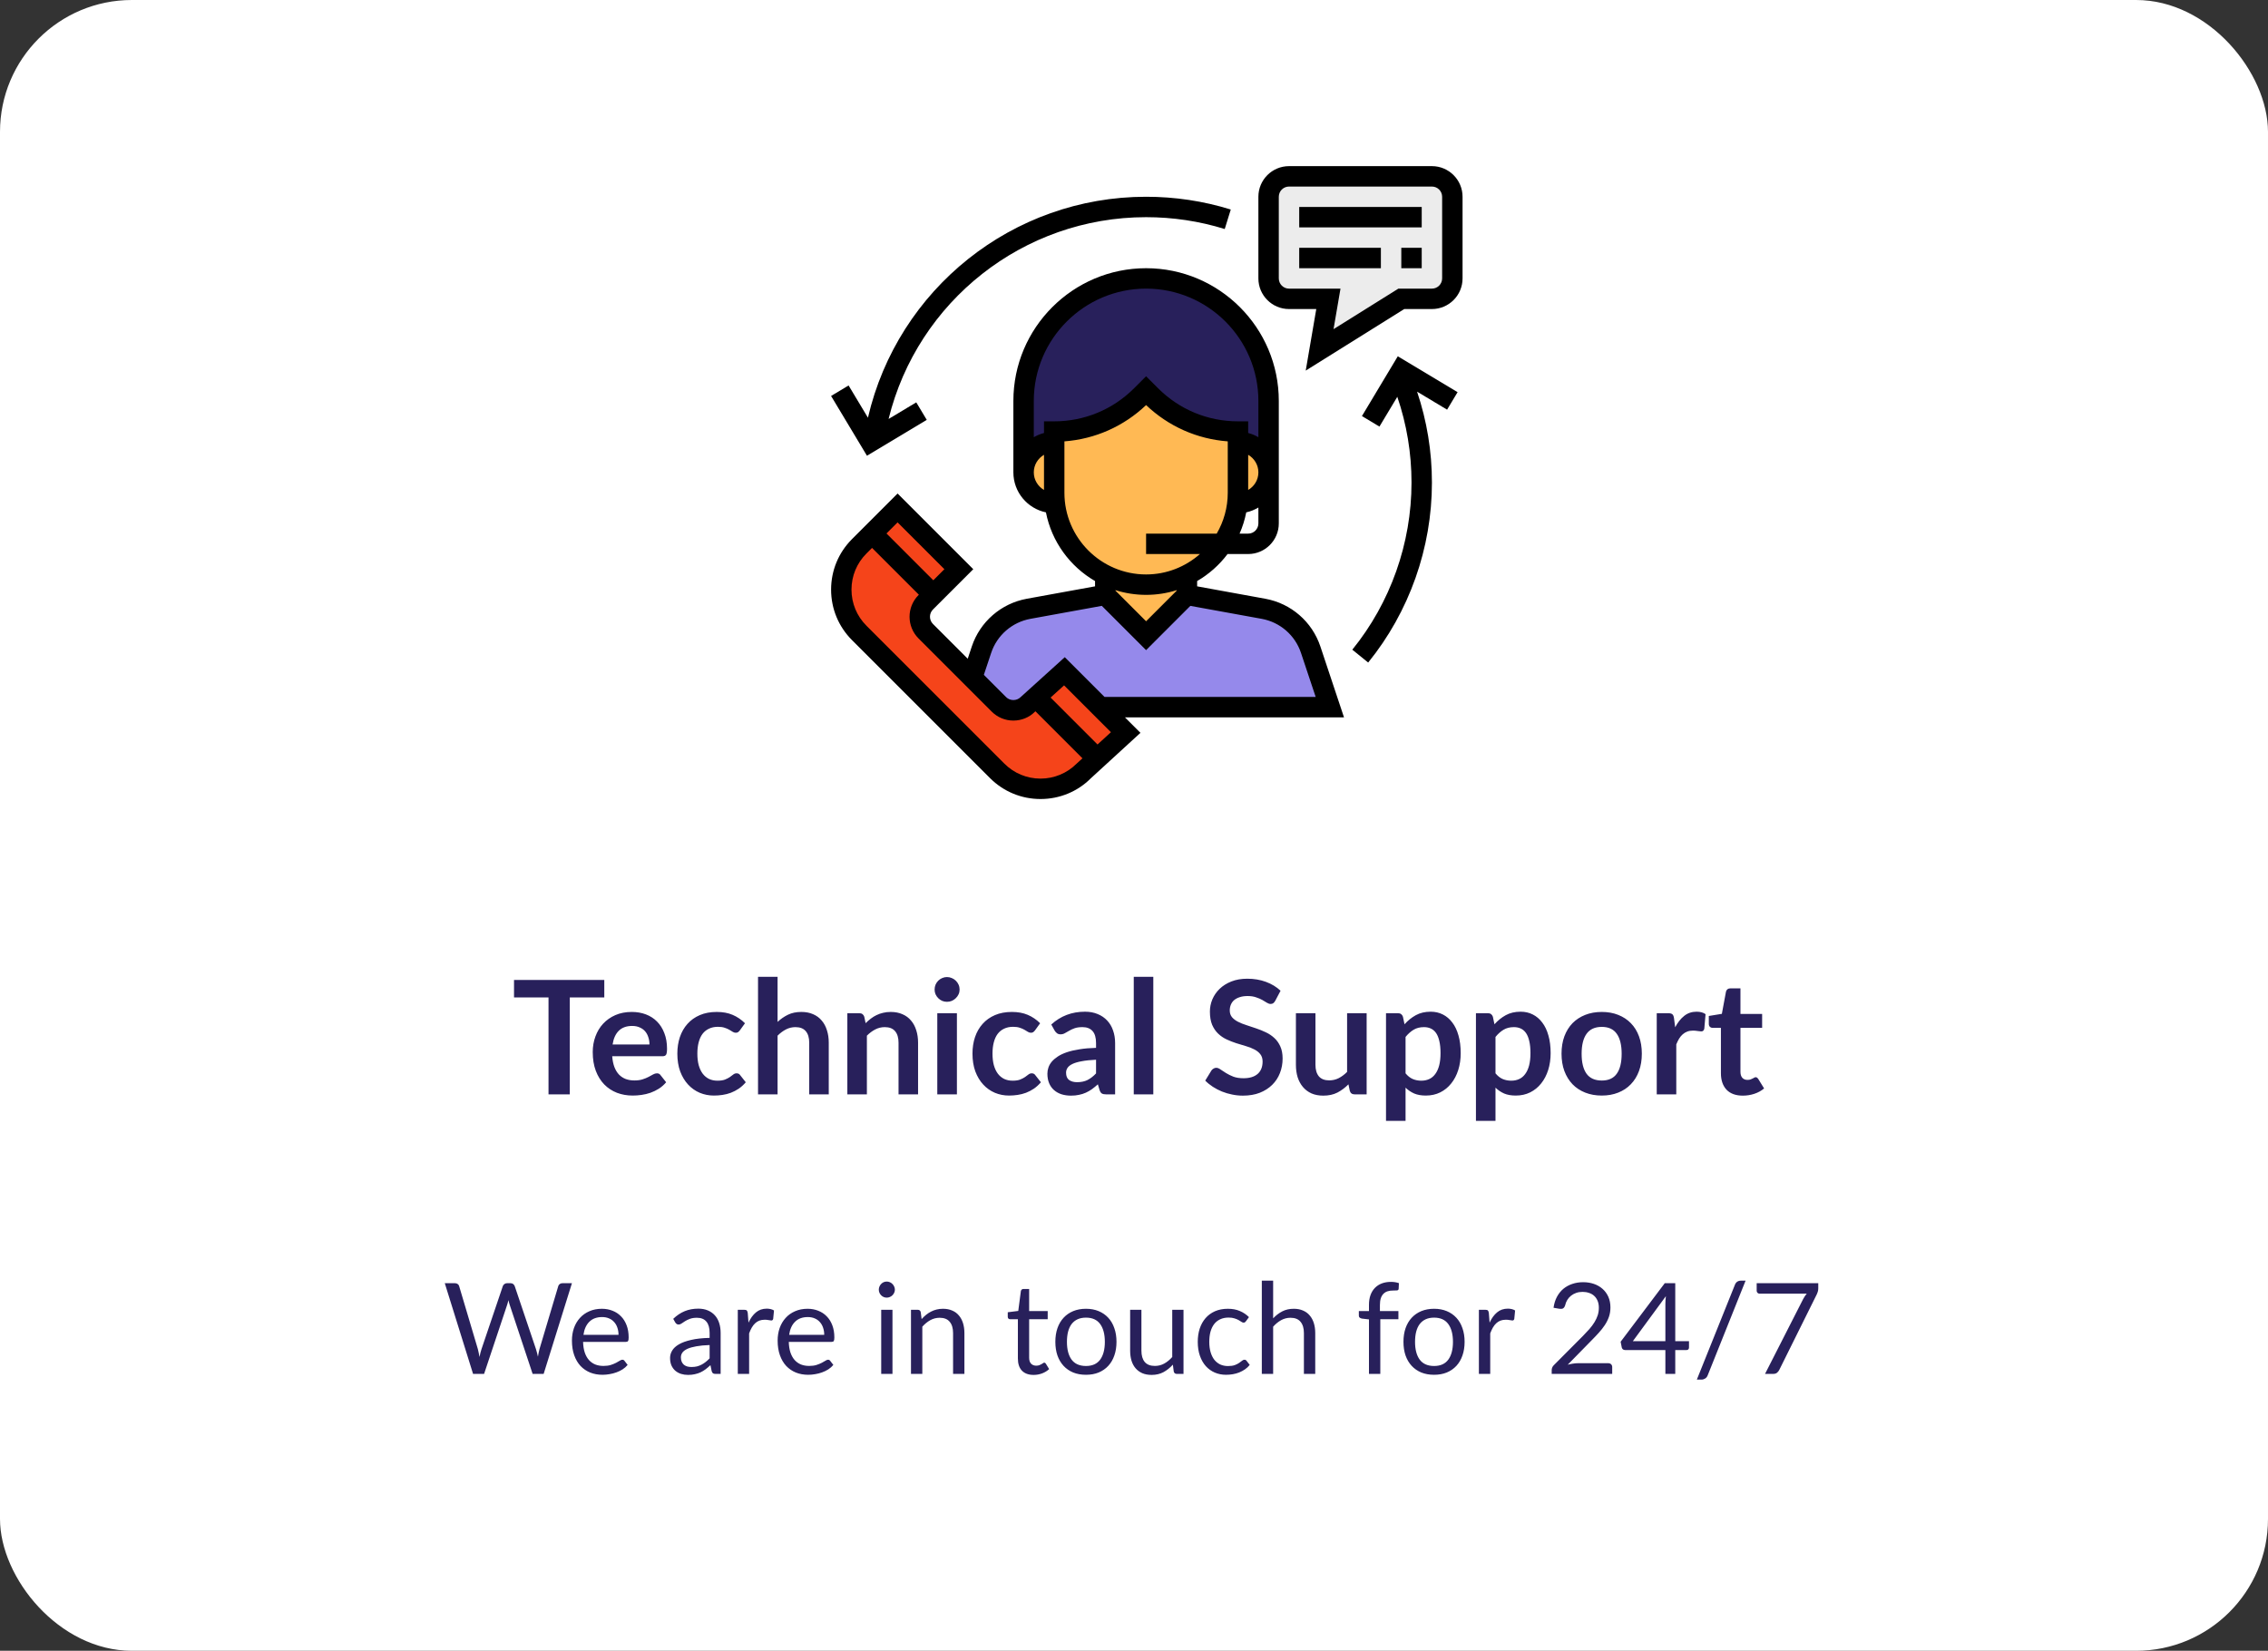 <?xml version="1.0" encoding="UTF-8"?> <svg xmlns="http://www.w3.org/2000/svg" width="860" height="626" viewBox="0 0 860 626" fill="none"><rect x="0" y="0" width="860" height="626" fill="#333333" stroke="none"/> <rect width="860" height="626" rx="50" fill="white"></rect> <path d="M216.871 486.608L206.143 521H201.967L193.255 494.768C193.175 494.512 193.095 494.24 193.015 493.952C192.951 493.664 192.879 493.36 192.799 493.04C192.719 493.36 192.639 493.664 192.559 493.952C192.479 494.24 192.399 494.512 192.319 494.768L183.559 521H179.383L168.655 486.608H172.519C172.935 486.608 173.279 486.712 173.551 486.92C173.839 487.128 174.023 487.392 174.103 487.712L181.207 511.616C181.319 512.048 181.423 512.512 181.519 513.008C181.631 513.504 181.735 514.032 181.831 514.592C181.943 514.032 182.055 513.504 182.167 513.008C182.295 512.496 182.431 512.032 182.575 511.616L190.663 487.712C190.759 487.44 190.943 487.192 191.215 486.968C191.503 486.728 191.847 486.608 192.247 486.608H193.591C194.007 486.608 194.343 486.712 194.599 486.92C194.855 487.128 195.047 487.392 195.175 487.712L203.239 511.616C203.383 512.032 203.511 512.48 203.623 512.96C203.751 513.44 203.871 513.944 203.983 514.472C204.063 513.944 204.151 513.44 204.247 512.96C204.343 512.48 204.447 512.032 204.559 511.616L211.687 487.712C211.767 487.424 211.943 487.168 212.215 486.944C212.503 486.72 212.847 486.608 213.247 486.608H216.871ZM234.536 506.192C234.536 505.2 234.392 504.296 234.104 503.48C233.832 502.648 233.424 501.936 232.88 501.344C232.352 500.736 231.704 500.272 230.936 499.952C230.168 499.616 229.296 499.448 228.32 499.448C226.272 499.448 224.648 500.048 223.448 501.248C222.264 502.432 221.528 504.08 221.24 506.192H234.536ZM237.992 517.592C237.464 518.232 236.832 518.792 236.096 519.272C235.36 519.736 234.568 520.12 233.72 520.424C232.888 520.728 232.024 520.952 231.128 521.096C230.232 521.256 229.344 521.336 228.464 521.336C226.784 521.336 225.232 521.056 223.808 520.496C222.4 519.92 221.176 519.088 220.136 518C219.112 516.896 218.312 515.536 217.736 513.92C217.16 512.304 216.872 510.448 216.872 508.352C216.872 506.656 217.128 505.072 217.64 503.6C218.168 502.128 218.92 500.856 219.896 499.784C220.872 498.696 222.064 497.848 223.472 497.24C224.88 496.616 226.464 496.304 228.224 496.304C229.68 496.304 231.024 496.552 232.256 497.048C233.504 497.528 234.576 498.232 235.472 499.16C236.384 500.072 237.096 501.208 237.608 502.568C238.12 503.912 238.376 505.448 238.376 507.176C238.376 507.848 238.304 508.296 238.16 508.52C238.016 508.744 237.744 508.856 237.344 508.856H221.096C221.144 510.392 221.352 511.728 221.72 512.864C222.104 514 222.632 514.952 223.304 515.72C223.976 516.472 224.776 517.04 225.704 517.424C226.632 517.792 227.672 517.976 228.824 517.976C229.896 517.976 230.816 517.856 231.584 517.616C232.368 517.36 233.04 517.088 233.6 516.8C234.16 516.512 234.624 516.248 234.992 516.008C235.376 515.752 235.704 515.624 235.976 515.624C236.328 515.624 236.6 515.76 236.792 516.032L237.992 517.592ZM269.081 510.056C267.113 510.12 265.433 510.28 264.041 510.536C262.665 510.776 261.537 511.096 260.657 511.496C259.793 511.896 259.161 512.368 258.761 512.912C258.377 513.456 258.185 514.064 258.185 514.736C258.185 515.376 258.289 515.928 258.497 516.392C258.705 516.856 258.985 517.24 259.337 517.544C259.705 517.832 260.129 518.048 260.609 518.192C261.105 518.32 261.633 518.384 262.193 518.384C262.945 518.384 263.633 518.312 264.257 518.168C264.881 518.008 265.465 517.784 266.009 517.496C266.569 517.208 267.097 516.864 267.593 516.464C268.105 516.064 268.601 515.608 269.081 515.096V510.056ZM255.281 500.12C256.625 498.824 258.073 497.856 259.625 497.216C261.177 496.576 262.897 496.256 264.785 496.256C266.145 496.256 267.353 496.48 268.409 496.928C269.465 497.376 270.353 498 271.073 498.8C271.793 499.6 272.337 500.568 272.705 501.704C273.073 502.84 273.257 504.088 273.257 505.448V521H271.361C270.945 521 270.625 520.936 270.401 520.808C270.177 520.664 270.001 520.392 269.873 519.992L269.393 517.688C268.753 518.28 268.129 518.808 267.521 519.272C266.913 519.72 266.273 520.104 265.601 520.424C264.929 520.728 264.209 520.96 263.441 521.12C262.689 521.296 261.849 521.384 260.921 521.384C259.977 521.384 259.089 521.256 258.257 521C257.425 520.728 256.697 520.328 256.073 519.8C255.465 519.272 254.977 518.608 254.609 517.808C254.257 516.992 254.081 516.032 254.081 514.928C254.081 513.968 254.345 513.048 254.873 512.168C255.401 511.272 256.257 510.48 257.441 509.792C258.625 509.104 260.169 508.544 262.073 508.112C263.977 507.664 266.313 507.408 269.081 507.344V505.448C269.081 503.56 268.673 502.136 267.857 501.176C267.041 500.2 265.849 499.712 264.281 499.712C263.225 499.712 262.337 499.848 261.617 500.12C260.913 500.376 260.297 500.672 259.769 501.008C259.257 501.328 258.809 501.624 258.425 501.896C258.057 502.152 257.689 502.28 257.321 502.28C257.033 502.28 256.785 502.208 256.577 502.064C256.369 501.904 256.193 501.712 256.049 501.488L255.281 500.12ZM283.82 501.56C284.588 499.896 285.532 498.6 286.652 497.672C287.772 496.728 289.14 496.256 290.756 496.256C291.268 496.256 291.756 496.312 292.22 496.424C292.7 496.536 293.124 496.712 293.492 496.952L293.18 500.144C293.084 500.544 292.844 500.744 292.46 500.744C292.236 500.744 291.908 500.696 291.476 500.6C291.044 500.504 290.556 500.456 290.012 500.456C289.244 500.456 288.556 500.568 287.948 500.792C287.356 501.016 286.82 501.352 286.34 501.8C285.876 502.232 285.452 502.776 285.068 503.432C284.7 504.072 284.364 504.808 284.06 505.64V521H279.764V496.688H282.212C282.676 496.688 282.996 496.776 283.172 496.952C283.348 497.128 283.468 497.432 283.532 497.864L283.82 501.56ZM312.536 506.192C312.536 505.2 312.392 504.296 312.104 503.48C311.832 502.648 311.424 501.936 310.88 501.344C310.352 500.736 309.704 500.272 308.936 499.952C308.168 499.616 307.296 499.448 306.32 499.448C304.272 499.448 302.648 500.048 301.448 501.248C300.264 502.432 299.528 504.08 299.24 506.192H312.536ZM315.992 517.592C315.464 518.232 314.832 518.792 314.096 519.272C313.36 519.736 312.568 520.12 311.72 520.424C310.888 520.728 310.024 520.952 309.128 521.096C308.232 521.256 307.344 521.336 306.464 521.336C304.784 521.336 303.232 521.056 301.808 520.496C300.4 519.92 299.176 519.088 298.136 518C297.112 516.896 296.312 515.536 295.736 513.92C295.16 512.304 294.872 510.448 294.872 508.352C294.872 506.656 295.128 505.072 295.64 503.6C296.168 502.128 296.92 500.856 297.896 499.784C298.872 498.696 300.064 497.848 301.472 497.24C302.88 496.616 304.464 496.304 306.224 496.304C307.68 496.304 309.024 496.552 310.256 497.048C311.504 497.528 312.576 498.232 313.472 499.16C314.384 500.072 315.096 501.208 315.608 502.568C316.12 503.912 316.376 505.448 316.376 507.176C316.376 507.848 316.304 508.296 316.16 508.52C316.016 508.744 315.744 508.856 315.344 508.856H299.096C299.144 510.392 299.352 511.728 299.72 512.864C300.104 514 300.632 514.952 301.304 515.72C301.976 516.472 302.776 517.04 303.704 517.424C304.632 517.792 305.672 517.976 306.824 517.976C307.896 517.976 308.816 517.856 309.584 517.616C310.368 517.36 311.04 517.088 311.6 516.8C312.16 516.512 312.624 516.248 312.992 516.008C313.376 515.752 313.704 515.624 313.976 515.624C314.328 515.624 314.6 515.76 314.792 516.032L315.992 517.592ZM338.417 496.688V521H334.145V496.688H338.417ZM339.329 489.056C339.329 489.472 339.241 489.864 339.065 490.232C338.905 490.584 338.681 490.904 338.393 491.192C338.121 491.464 337.793 491.68 337.409 491.84C337.041 492 336.649 492.08 336.233 492.08C335.817 492.08 335.425 492 335.057 491.84C334.705 491.68 334.393 491.464 334.121 491.192C333.849 490.904 333.633 490.584 333.473 490.232C333.313 489.864 333.233 489.472 333.233 489.056C333.233 488.64 333.313 488.248 333.473 487.88C333.633 487.496 333.849 487.168 334.121 486.896C334.393 486.608 334.705 486.384 335.057 486.224C335.425 486.064 335.817 485.984 336.233 485.984C336.649 485.984 337.041 486.064 337.409 486.224C337.793 486.384 338.121 486.608 338.393 486.896C338.681 487.168 338.905 487.496 339.065 487.88C339.241 488.248 339.329 488.64 339.329 489.056ZM349.468 500.216C349.996 499.624 350.556 499.088 351.148 498.608C351.74 498.128 352.364 497.72 353.02 497.384C353.692 497.032 354.396 496.768 355.132 496.592C355.884 496.4 356.692 496.304 357.556 496.304C358.884 496.304 360.052 496.528 361.06 496.976C362.084 497.408 362.932 498.032 363.604 498.848C364.292 499.648 364.812 500.616 365.164 501.752C365.516 502.888 365.692 504.144 365.692 505.52V521H361.396V505.52C361.396 503.68 360.972 502.256 360.124 501.248C359.292 500.224 358.02 499.712 356.308 499.712C355.044 499.712 353.86 500.016 352.756 500.624C351.668 501.232 350.66 502.056 349.732 503.096V521H345.436V496.688H348.004C348.612 496.688 348.988 496.984 349.132 497.576L349.468 500.216ZM391.947 521.384C390.027 521.384 388.547 520.848 387.507 519.776C386.483 518.704 385.971 517.16 385.971 515.144V500.264H383.043C382.787 500.264 382.571 500.192 382.395 500.048C382.219 499.888 382.131 499.648 382.131 499.328V497.624L386.115 497.12L387.099 489.608C387.147 489.368 387.251 489.176 387.411 489.032C387.587 488.872 387.811 488.792 388.083 488.792H390.243V497.168H397.275V500.264H390.243V514.856C390.243 515.88 390.491 516.64 390.987 517.136C391.483 517.632 392.123 517.88 392.907 517.88C393.355 517.88 393.739 517.824 394.059 517.712C394.395 517.584 394.683 517.448 394.923 517.304C395.163 517.16 395.363 517.032 395.523 516.92C395.699 516.792 395.851 516.728 395.979 516.728C396.203 516.728 396.403 516.864 396.579 517.136L397.827 519.176C397.091 519.864 396.203 520.408 395.163 520.808C394.123 521.192 393.051 521.384 391.947 521.384ZM411.793 496.304C413.569 496.304 415.169 496.6 416.593 497.192C418.017 497.784 419.233 498.624 420.241 499.712C421.249 500.8 422.017 502.12 422.545 503.672C423.089 505.208 423.361 506.928 423.361 508.832C423.361 510.752 423.089 512.48 422.545 514.016C422.017 515.552 421.249 516.864 420.241 517.952C419.233 519.04 418.017 519.88 416.593 520.472C415.169 521.048 413.569 521.336 411.793 521.336C410.001 521.336 408.385 521.048 406.945 520.472C405.521 519.88 404.305 519.04 403.297 517.952C402.289 516.864 401.513 515.552 400.969 514.016C400.441 512.48 400.177 510.752 400.177 508.832C400.177 506.928 400.441 505.208 400.969 503.672C401.513 502.12 402.289 500.8 403.297 499.712C404.305 498.624 405.521 497.784 406.945 497.192C408.385 496.6 410.001 496.304 411.793 496.304ZM411.793 518C414.193 518 415.985 517.2 417.169 515.6C418.353 513.984 418.945 511.736 418.945 508.856C418.945 505.96 418.353 503.704 417.169 502.088C415.985 500.472 414.193 499.664 411.793 499.664C410.577 499.664 409.513 499.872 408.601 500.288C407.705 500.704 406.953 501.304 406.345 502.088C405.753 502.872 405.305 503.84 405.001 504.992C404.713 506.128 404.569 507.416 404.569 508.856C404.569 511.736 405.161 513.984 406.345 515.6C407.545 517.2 409.361 518 411.793 518ZM448.772 496.688V521H446.228C445.62 521 445.236 520.704 445.076 520.112L444.74 517.496C443.684 518.664 442.5 519.608 441.188 520.328C439.876 521.032 438.372 521.384 436.676 521.384C435.348 521.384 434.172 521.168 433.148 520.736C432.14 520.288 431.292 519.664 430.604 518.864C429.916 518.064 429.396 517.096 429.044 515.96C428.708 514.824 428.54 513.568 428.54 512.192V496.688H432.812V512.192C432.812 514.032 433.228 515.456 434.06 516.464C434.908 517.472 436.196 517.976 437.924 517.976C439.188 517.976 440.364 517.68 441.452 517.088C442.556 516.48 443.572 515.648 444.5 514.592V496.688H448.772ZM472.465 501.008C472.337 501.184 472.209 501.32 472.081 501.416C471.953 501.512 471.777 501.56 471.553 501.56C471.313 501.56 471.049 501.464 470.761 501.272C470.473 501.064 470.113 500.84 469.681 500.6C469.265 500.36 468.745 500.144 468.121 499.952C467.513 499.744 466.761 499.64 465.865 499.64C464.665 499.64 463.609 499.856 462.697 500.288C461.785 500.704 461.017 501.312 460.393 502.112C459.785 502.912 459.321 503.88 459.001 505.016C458.697 506.152 458.545 507.424 458.545 508.832C458.545 510.304 458.713 511.616 459.049 512.768C459.385 513.904 459.857 514.864 460.465 515.648C461.089 516.416 461.833 517.008 462.697 517.424C463.577 517.824 464.561 518.024 465.649 518.024C466.689 518.024 467.545 517.904 468.217 517.664C468.889 517.408 469.441 517.128 469.873 516.824C470.321 516.52 470.689 516.248 470.977 516.008C471.281 515.752 471.577 515.624 471.865 515.624C472.217 515.624 472.489 515.76 472.681 516.032L473.881 517.592C473.353 518.248 472.753 518.808 472.081 519.272C471.409 519.736 470.681 520.128 469.897 520.448C469.129 520.752 468.321 520.976 467.473 521.12C466.625 521.264 465.761 521.336 464.881 521.336C463.361 521.336 461.945 521.056 460.633 520.496C459.337 519.936 458.209 519.128 457.249 518.072C456.289 517 455.537 515.688 454.993 514.136C454.449 512.584 454.177 510.816 454.177 508.832C454.177 507.024 454.425 505.352 454.921 503.816C455.433 502.28 456.169 500.96 457.129 499.856C458.105 498.736 459.297 497.864 460.705 497.24C462.129 496.616 463.761 496.304 465.601 496.304C467.313 496.304 468.817 496.584 470.113 497.144C471.425 497.688 472.585 498.464 473.593 499.472L472.465 501.008ZM482.763 499.928C483.803 498.824 484.955 497.944 486.219 497.288C487.483 496.632 488.939 496.304 490.587 496.304C491.915 496.304 493.083 496.528 494.091 496.976C495.115 497.408 495.963 498.032 496.635 498.848C497.323 499.648 497.843 500.616 498.195 501.752C498.547 502.888 498.723 504.144 498.723 505.52V521H494.427V505.52C494.427 503.68 494.003 502.256 493.155 501.248C492.323 500.224 491.051 499.712 489.339 499.712C488.075 499.712 486.891 500.016 485.787 500.624C484.699 501.232 483.691 502.056 482.763 503.096V521H478.467V485.648H482.763V499.928ZM519.098 521V500.336L516.41 500.024C516.074 499.944 515.794 499.824 515.57 499.664C515.362 499.488 515.258 499.24 515.258 498.92V497.168H519.098V494.816C519.098 493.424 519.29 492.192 519.674 491.12C520.074 490.032 520.634 489.12 521.354 488.384C522.09 487.632 522.97 487.064 523.994 486.68C525.018 486.296 526.17 486.104 527.45 486.104C528.538 486.104 529.538 486.264 530.45 486.584L530.354 488.72C530.322 489.104 530.106 489.312 529.706 489.344C529.322 489.376 528.802 489.392 528.146 489.392C527.41 489.392 526.738 489.488 526.13 489.68C525.538 489.872 525.026 490.184 524.594 490.616C524.162 491.048 523.826 491.616 523.586 492.32C523.362 493.024 523.25 493.896 523.25 494.936V497.168H530.258V500.264H523.394V521H519.098ZM543.793 496.304C545.569 496.304 547.169 496.6 548.593 497.192C550.017 497.784 551.233 498.624 552.241 499.712C553.249 500.8 554.017 502.12 554.545 503.672C555.089 505.208 555.361 506.928 555.361 508.832C555.361 510.752 555.089 512.48 554.545 514.016C554.017 515.552 553.249 516.864 552.241 517.952C551.233 519.04 550.017 519.88 548.593 520.472C547.169 521.048 545.569 521.336 543.793 521.336C542.001 521.336 540.385 521.048 538.945 520.472C537.521 519.88 536.305 519.04 535.297 517.952C534.289 516.864 533.513 515.552 532.969 514.016C532.441 512.48 532.177 510.752 532.177 508.832C532.177 506.928 532.441 505.208 532.969 503.672C533.513 502.12 534.289 500.8 535.297 499.712C536.305 498.624 537.521 497.784 538.945 497.192C540.385 496.6 542.001 496.304 543.793 496.304ZM543.793 518C546.193 518 547.985 517.2 549.169 515.6C550.353 513.984 550.945 511.736 550.945 508.856C550.945 505.96 550.353 503.704 549.169 502.088C547.985 500.472 546.193 499.664 543.793 499.664C542.577 499.664 541.513 499.872 540.601 500.288C539.705 500.704 538.953 501.304 538.345 502.088C537.753 502.872 537.305 503.84 537.001 504.992C536.713 506.128 536.569 507.416 536.569 508.856C536.569 511.736 537.161 513.984 538.345 515.6C539.545 517.2 541.361 518 543.793 518ZM564.836 501.56C565.604 499.896 566.548 498.6 567.668 497.672C568.788 496.728 570.156 496.256 571.772 496.256C572.284 496.256 572.772 496.312 573.236 496.424C573.716 496.536 574.14 496.712 574.508 496.952L574.196 500.144C574.1 500.544 573.86 500.744 573.476 500.744C573.252 500.744 572.924 500.696 572.492 500.6C572.06 500.504 571.572 500.456 571.028 500.456C570.26 500.456 569.572 500.568 568.964 500.792C568.372 501.016 567.836 501.352 567.356 501.8C566.892 502.232 566.468 502.776 566.084 503.432C565.716 504.072 565.38 504.808 565.076 505.64V521H560.78V496.688H563.228C563.692 496.688 564.012 496.776 564.188 496.952C564.364 497.128 564.484 497.432 564.548 497.864L564.836 501.56ZM609.818 516.944C610.282 516.944 610.65 517.08 610.922 517.352C611.194 517.624 611.33 517.976 611.33 518.408V521H588.386V519.536C588.386 519.232 588.45 518.92 588.578 518.6C588.706 518.28 588.906 517.984 589.178 517.712L600.194 506.648C601.106 505.72 601.938 504.832 602.69 503.984C603.442 503.12 604.082 502.256 604.61 501.392C605.138 500.528 605.546 499.656 605.834 498.776C606.122 497.88 606.266 496.928 606.266 495.92C606.266 494.912 606.106 494.032 605.786 493.28C605.466 492.512 605.026 491.88 604.466 491.384C603.922 490.888 603.274 490.52 602.522 490.28C601.77 490.024 600.962 489.896 600.098 489.896C599.218 489.896 598.41 490.024 597.674 490.28C596.938 490.536 596.282 490.896 595.706 491.36C595.146 491.808 594.674 492.344 594.29 492.968C593.906 493.592 593.634 494.28 593.474 495.032C593.282 495.592 593.018 495.968 592.682 496.16C592.362 496.336 591.906 496.384 591.314 496.304L589.082 495.92C589.306 494.352 589.738 492.968 590.378 491.768C591.034 490.552 591.85 489.536 592.826 488.72C593.818 487.904 594.946 487.288 596.21 486.872C597.474 486.44 598.842 486.224 600.314 486.224C601.77 486.224 603.13 486.44 604.394 486.872C605.658 487.304 606.754 487.936 607.682 488.768C608.61 489.584 609.338 490.584 609.866 491.768C610.394 492.952 610.658 494.296 610.658 495.8C610.658 497.08 610.466 498.272 610.082 499.376C609.698 500.464 609.178 501.504 608.522 502.496C607.866 503.488 607.106 504.456 606.242 505.4C605.394 506.344 604.49 507.296 603.53 508.256L594.458 517.52C595.098 517.344 595.746 517.208 596.402 517.112C597.058 517 597.69 516.944 598.298 516.944H609.818ZM631.494 508.592V494.408C631.494 493.992 631.51 493.536 631.542 493.04C631.574 492.544 631.622 492.04 631.686 491.528L619.158 508.592H631.494ZM640.446 508.592V511.04C640.446 511.296 640.366 511.512 640.206 511.688C640.062 511.864 639.83 511.952 639.51 511.952H635.238V521H631.494V511.952H616.23C615.91 511.952 615.63 511.864 615.39 511.688C615.166 511.496 615.022 511.264 614.958 510.992L614.526 508.808L631.254 486.608H635.238V508.592H640.446ZM647.553 521.504C647.345 522.064 647.017 522.48 646.569 522.752C646.137 523.024 645.689 523.16 645.225 523.16H643.425L657.849 487.232C658.041 486.72 658.329 486.328 658.713 486.056C659.113 485.784 659.569 485.648 660.081 485.648H661.905L647.553 521.504ZM689.465 486.608V488.528C689.465 489.072 689.401 489.52 689.273 489.872C689.161 490.224 689.049 490.52 688.937 490.76L674.681 519.488C674.473 519.904 674.185 520.264 673.817 520.568C673.449 520.856 672.961 521 672.353 521H669.281L683.729 492.632C683.937 492.232 684.153 491.864 684.377 491.528C684.601 491.192 684.841 490.872 685.097 490.568H667.145C666.873 490.568 666.633 490.464 666.425 490.256C666.217 490.032 666.113 489.784 666.113 489.512V486.608H689.465Z" fill="#28205B"></path> <path d="M229.141 378.25H216.061V415H207.991V378.25H194.911V371.62H229.141V378.25ZM246.27 396.07C246.27 395.11 246.13 394.21 245.85 393.37C245.59 392.51 245.19 391.76 244.65 391.12C244.11 390.48 243.42 389.98 242.58 389.62C241.76 389.24 240.8 389.05 239.7 389.05C237.56 389.05 235.87 389.66 234.63 390.88C233.41 392.1 232.63 393.83 232.29 396.07H246.27ZM232.14 400.54C232.26 402.12 232.54 403.49 232.98 404.65C233.42 405.79 234 406.74 234.72 407.5C235.44 408.24 236.29 408.8 237.27 409.18C238.27 409.54 239.37 409.72 240.57 409.72C241.77 409.72 242.8 409.58 243.66 409.3C244.54 409.02 245.3 408.71 245.94 408.37C246.6 408.03 247.17 407.72 247.65 407.44C248.15 407.16 248.63 407.02 249.09 407.02C249.71 407.02 250.17 407.25 250.47 407.71L252.6 410.41C251.78 411.37 250.86 412.18 249.84 412.84C248.82 413.48 247.75 414 246.63 414.4C245.53 414.78 244.4 415.05 243.24 415.21C242.1 415.37 240.99 415.45 239.91 415.45C237.77 415.45 235.78 415.1 233.94 414.4C232.1 413.68 230.5 412.63 229.14 411.25C227.78 409.85 226.71 408.13 225.93 406.09C225.15 404.03 224.76 401.65 224.76 398.95C224.76 396.85 225.1 394.88 225.78 393.04C226.46 391.18 227.43 389.57 228.69 388.21C229.97 386.83 231.52 385.74 233.34 384.94C235.18 384.14 237.25 383.74 239.55 383.74C241.49 383.74 243.28 384.05 244.92 384.67C246.56 385.29 247.97 386.2 249.15 387.4C250.33 388.58 251.25 390.04 251.91 391.78C252.59 393.5 252.93 395.47 252.93 397.69C252.93 398.81 252.81 399.57 252.57 399.97C252.33 400.35 251.87 400.54 251.19 400.54H232.14ZM280.541 390.73C280.321 391.01 280.101 391.23 279.881 391.39C279.681 391.55 279.381 391.63 278.981 391.63C278.601 391.63 278.231 391.52 277.871 391.3C277.511 391.06 277.081 390.8 276.581 390.52C276.081 390.22 275.481 389.96 274.781 389.74C274.101 389.5 273.251 389.38 272.231 389.38C270.931 389.38 269.791 389.62 268.811 390.1C267.831 390.56 267.011 391.23 266.351 392.11C265.711 392.99 265.231 394.06 264.911 395.32C264.591 396.56 264.431 397.97 264.431 399.55C264.431 401.19 264.601 402.65 264.941 403.93C265.301 405.21 265.811 406.29 266.471 407.17C267.131 408.03 267.931 408.69 268.871 409.15C269.811 409.59 270.871 409.81 272.051 409.81C273.231 409.81 274.181 409.67 274.901 409.39C275.641 409.09 276.261 408.77 276.761 408.43C277.261 408.07 277.691 407.75 278.051 407.47C278.431 407.17 278.851 407.02 279.311 407.02C279.911 407.02 280.361 407.25 280.661 407.71L282.791 410.41C281.971 411.37 281.081 412.18 280.121 412.84C279.161 413.48 278.161 414 277.121 414.4C276.101 414.78 275.041 415.05 273.941 415.21C272.861 415.37 271.781 415.45 270.701 415.45C268.801 415.45 267.011 415.1 265.331 414.4C263.651 413.68 262.181 412.64 260.921 411.28C259.661 409.92 258.661 408.26 257.921 406.3C257.201 404.32 256.841 402.07 256.841 399.55C256.841 397.29 257.161 395.2 257.801 393.28C258.461 391.34 259.421 389.67 260.681 388.27C261.941 386.85 263.501 385.74 265.361 384.94C267.221 384.14 269.361 383.74 271.781 383.74C274.081 383.74 276.091 384.11 277.811 384.85C279.551 385.59 281.111 386.65 282.491 388.03L280.541 390.73ZM294.846 387.52C296.046 386.4 297.366 385.49 298.806 384.79C300.246 384.09 301.936 383.74 303.876 383.74C305.556 383.74 307.046 384.03 308.346 384.61C309.646 385.17 310.726 385.97 311.586 387.01C312.466 388.03 313.126 389.26 313.566 390.7C314.026 392.12 314.256 393.69 314.256 395.41V415H306.846V395.41C306.846 393.53 306.416 392.08 305.556 391.06C304.696 390.02 303.386 389.5 301.626 389.5C300.346 389.5 299.146 389.79 298.026 390.37C296.906 390.95 295.846 391.74 294.846 392.74V415H287.436V370.42H294.846V387.52ZM328.234 388C328.854 387.38 329.504 386.81 330.184 386.29C330.884 385.75 331.614 385.3 332.374 384.94C333.154 384.56 333.984 384.27 334.864 384.07C335.744 383.85 336.704 383.74 337.744 383.74C339.424 383.74 340.914 384.03 342.214 384.61C343.514 385.17 344.594 385.97 345.454 387.01C346.334 388.03 346.994 389.26 347.434 390.7C347.894 392.12 348.124 393.69 348.124 395.41V415H340.714V395.41C340.714 393.53 340.284 392.08 339.424 391.06C338.564 390.02 337.254 389.5 335.494 389.5C334.214 389.5 333.014 389.79 331.894 390.37C330.774 390.95 329.714 391.74 328.714 392.74V415H321.304V384.22H325.834C326.794 384.22 327.424 384.67 327.724 385.57L328.234 388ZM362.851 384.22V415H355.411V384.22H362.851ZM363.871 375.25C363.871 375.89 363.741 376.49 363.481 377.05C363.221 377.61 362.871 378.1 362.431 378.52C362.011 378.94 361.511 379.28 360.931 379.54C360.351 379.78 359.731 379.9 359.071 379.9C358.431 379.9 357.821 379.78 357.241 379.54C356.681 379.28 356.191 378.94 355.771 378.52C355.351 378.1 355.011 377.61 354.751 377.05C354.511 376.49 354.391 375.89 354.391 375.25C354.391 374.59 354.511 373.97 354.751 373.39C355.011 372.81 355.351 372.31 355.771 371.89C356.191 371.47 356.681 371.14 357.241 370.9C357.821 370.64 358.431 370.51 359.071 370.51C359.731 370.51 360.351 370.64 360.931 370.9C361.511 371.14 362.011 371.47 362.431 371.89C362.871 372.31 363.221 372.81 363.481 373.39C363.741 373.97 363.871 374.59 363.871 375.25ZM392.455 390.73C392.235 391.01 392.015 391.23 391.795 391.39C391.595 391.55 391.295 391.63 390.895 391.63C390.515 391.63 390.145 391.52 389.785 391.3C389.425 391.06 388.995 390.8 388.495 390.52C387.995 390.22 387.395 389.96 386.695 389.74C386.015 389.5 385.165 389.38 384.145 389.38C382.845 389.38 381.705 389.62 380.725 390.1C379.745 390.56 378.925 391.23 378.265 392.11C377.625 392.99 377.145 394.06 376.825 395.32C376.505 396.56 376.345 397.97 376.345 399.55C376.345 401.19 376.515 402.65 376.855 403.93C377.215 405.21 377.725 406.29 378.385 407.17C379.045 408.03 379.845 408.69 380.785 409.15C381.725 409.59 382.785 409.81 383.965 409.81C385.145 409.81 386.095 409.67 386.815 409.39C387.555 409.09 388.175 408.77 388.675 408.43C389.175 408.07 389.605 407.75 389.965 407.47C390.345 407.17 390.765 407.02 391.225 407.02C391.825 407.02 392.275 407.25 392.575 407.71L394.705 410.41C393.885 411.37 392.995 412.18 392.035 412.84C391.075 413.48 390.075 414 389.035 414.4C388.015 414.78 386.955 415.05 385.855 415.21C384.775 415.37 383.695 415.45 382.615 415.45C380.715 415.45 378.925 415.1 377.245 414.4C375.565 413.68 374.095 412.64 372.835 411.28C371.575 409.92 370.575 408.26 369.835 406.3C369.115 404.32 368.755 402.07 368.755 399.55C368.755 397.29 369.075 395.2 369.715 393.28C370.375 391.34 371.335 389.67 372.595 388.27C373.855 386.85 375.415 385.74 377.275 384.94C379.135 384.14 381.275 383.74 383.695 383.74C385.995 383.74 388.005 384.11 389.725 384.85C391.465 385.59 393.025 386.65 394.405 388.03L392.455 390.73ZM415.61 401.86C413.47 401.96 411.67 402.15 410.21 402.43C408.75 402.69 407.58 403.03 406.7 403.45C405.82 403.87 405.19 404.36 404.81 404.92C404.43 405.48 404.24 406.09 404.24 406.75C404.24 408.05 404.62 408.98 405.38 409.54C406.16 410.1 407.17 410.38 408.41 410.38C409.93 410.38 411.24 410.11 412.34 409.57C413.46 409.01 414.55 408.17 415.61 407.05V401.86ZM398.63 388.51C402.17 385.27 406.43 383.65 411.41 383.65C413.21 383.65 414.82 383.95 416.24 384.55C417.66 385.13 418.86 385.95 419.84 387.01C420.82 388.05 421.56 389.3 422.06 390.76C422.58 392.22 422.84 393.82 422.84 395.56V415H419.48C418.78 415 418.24 414.9 417.86 414.7C417.48 414.48 417.18 414.05 416.96 413.41L416.3 411.19C415.52 411.89 414.76 412.51 414.02 413.05C413.28 413.57 412.51 414.01 411.71 414.37C410.91 414.73 410.05 415 409.13 415.18C408.23 415.38 407.23 415.48 406.13 415.48C404.83 415.48 403.63 415.31 402.53 414.97C401.43 414.61 400.48 414.08 399.68 413.38C398.88 412.68 398.26 411.81 397.82 410.77C397.38 409.73 397.16 408.52 397.16 407.14C397.16 406.36 397.29 405.59 397.55 404.83C397.81 404.05 398.23 403.31 398.81 402.61C399.41 401.91 400.18 401.25 401.12 400.63C402.06 400.01 403.21 399.47 404.57 399.01C405.95 398.55 407.55 398.18 409.37 397.9C411.19 397.6 413.27 397.42 415.61 397.36V395.56C415.61 393.5 415.17 391.98 414.29 391C413.41 390 412.14 389.5 410.48 389.5C409.28 389.5 408.28 389.64 407.48 389.92C406.7 390.2 406.01 390.52 405.41 390.88C404.81 391.22 404.26 391.53 403.76 391.81C403.28 392.09 402.74 392.23 402.14 392.23C401.62 392.23 401.18 392.1 400.82 391.84C400.46 391.56 400.17 391.24 399.95 390.88L398.63 388.51ZM437.319 370.42V415H429.909V370.42H437.319ZM483.562 379.51C483.322 379.93 483.062 380.24 482.782 380.44C482.522 380.62 482.192 380.71 481.792 380.71C481.372 380.71 480.912 380.56 480.412 380.26C479.932 379.94 479.352 379.59 478.672 379.21C477.992 378.83 477.192 378.49 476.272 378.19C475.372 377.87 474.302 377.71 473.062 377.71C471.942 377.71 470.962 377.85 470.122 378.13C469.282 378.39 468.572 378.76 467.992 379.24C467.432 379.72 467.012 380.3 466.732 380.98C466.452 381.64 466.312 382.37 466.312 383.17C466.312 384.19 466.592 385.04 467.152 385.72C467.732 386.4 468.492 386.98 469.432 387.46C470.372 387.94 471.442 388.37 472.642 388.75C473.842 389.13 475.072 389.54 476.332 389.98C477.592 390.4 478.822 390.9 480.022 391.48C481.222 392.04 482.292 392.76 483.232 393.64C484.172 394.5 484.922 395.56 485.482 396.82C486.062 398.08 486.352 399.61 486.352 401.41C486.352 403.37 486.012 405.21 485.332 406.93C484.672 408.63 483.692 410.12 482.392 411.4C481.112 412.66 479.542 413.66 477.682 414.4C475.822 415.12 473.692 415.48 471.292 415.48C469.912 415.48 468.552 415.34 467.212 415.06C465.872 414.8 464.582 414.42 463.342 413.92C462.122 413.42 460.972 412.82 459.892 412.12C458.812 411.42 457.852 410.64 457.012 409.78L459.382 405.91C459.582 405.63 459.842 405.4 460.162 405.22C460.482 405.02 460.822 404.92 461.182 404.92C461.682 404.92 462.222 405.13 462.802 405.55C463.382 405.95 464.072 406.4 464.872 406.9C465.672 407.4 466.602 407.86 467.662 408.28C468.742 408.68 470.032 408.88 471.532 408.88C473.832 408.88 475.612 408.34 476.872 407.26C478.132 406.16 478.762 404.59 478.762 402.55C478.762 401.41 478.472 400.48 477.892 399.76C477.332 399.04 476.582 398.44 475.642 397.96C474.702 397.46 473.632 397.04 472.432 396.7C471.232 396.36 470.012 395.99 468.772 395.59C467.532 395.19 466.312 394.71 465.112 394.15C463.912 393.59 462.842 392.86 461.902 391.96C460.962 391.06 460.202 389.94 459.622 388.6C459.062 387.24 458.782 385.57 458.782 383.59C458.782 382.01 459.092 380.47 459.712 378.97C460.352 377.47 461.272 376.14 462.472 374.98C463.672 373.82 465.152 372.89 466.912 372.19C468.672 371.49 470.692 371.14 472.972 371.14C475.532 371.14 477.892 371.54 480.052 372.34C482.212 373.14 484.052 374.26 485.572 375.7L483.562 379.51ZM518.214 384.22V415H513.684C512.704 415 512.084 414.55 511.824 413.65L511.314 411.19C510.054 412.47 508.664 413.51 507.144 414.31C505.624 415.09 503.834 415.48 501.774 415.48C500.094 415.48 498.604 415.2 497.304 414.64C496.024 414.06 494.944 413.25 494.064 412.21C493.184 411.17 492.514 409.94 492.054 408.52C491.614 407.08 491.394 405.5 491.394 403.78V384.22H498.804V403.78C498.804 405.66 499.234 407.12 500.094 408.16C500.974 409.18 502.284 409.69 504.024 409.69C505.304 409.69 506.504 409.41 507.624 408.85C508.744 408.27 509.804 407.48 510.804 406.48V384.22H518.214ZM532.971 407.02C533.811 408.04 534.721 408.76 535.701 409.18C536.701 409.6 537.781 409.81 538.941 409.81C540.061 409.81 541.071 409.6 541.971 409.18C542.871 408.76 543.631 408.12 544.251 407.26C544.891 406.4 545.381 405.32 545.721 404.02C546.061 402.7 546.231 401.15 546.231 399.37C546.231 397.57 546.081 396.05 545.781 394.81C545.501 393.55 545.091 392.53 544.551 391.75C544.011 390.97 543.351 390.4 542.571 390.04C541.811 389.68 540.941 389.5 539.961 389.5C538.421 389.5 537.111 389.83 536.031 390.49C534.951 391.13 533.931 392.04 532.971 393.22V407.02ZM532.581 388.42C533.841 387 535.271 385.85 536.871 384.97C538.471 384.09 540.351 383.65 542.511 383.65C544.191 383.65 545.721 384 547.101 384.7C548.501 385.4 549.701 386.42 550.701 387.76C551.721 389.08 552.501 390.72 553.041 392.68C553.601 394.62 553.881 396.85 553.881 399.37C553.881 401.67 553.571 403.8 552.951 405.76C552.331 407.72 551.441 409.42 550.281 410.86C549.141 412.3 547.751 413.43 546.111 414.25C544.491 415.05 542.671 415.45 540.651 415.45C538.931 415.45 537.461 415.19 536.241 414.67C535.021 414.13 533.931 413.39 532.971 412.45V425.05H525.561V384.22H530.091C531.051 384.22 531.681 384.67 531.981 385.57L532.581 388.42ZM567.073 407.02C567.913 408.04 568.823 408.76 569.803 409.18C570.803 409.6 571.883 409.81 573.043 409.81C574.163 409.81 575.173 409.6 576.073 409.18C576.973 408.76 577.733 408.12 578.353 407.26C578.993 406.4 579.483 405.32 579.823 404.02C580.163 402.7 580.333 401.15 580.333 399.37C580.333 397.57 580.183 396.05 579.883 394.81C579.603 393.55 579.193 392.53 578.653 391.75C578.113 390.97 577.453 390.4 576.673 390.04C575.913 389.68 575.043 389.5 574.063 389.5C572.523 389.5 571.213 389.83 570.133 390.49C569.053 391.13 568.033 392.04 567.073 393.22V407.02ZM566.683 388.42C567.943 387 569.373 385.85 570.973 384.97C572.573 384.09 574.453 383.65 576.613 383.65C578.293 383.65 579.823 384 581.203 384.7C582.603 385.4 583.803 386.42 584.803 387.76C585.823 389.08 586.603 390.72 587.143 392.68C587.703 394.62 587.983 396.85 587.983 399.37C587.983 401.67 587.673 403.8 587.053 405.76C586.433 407.72 585.543 409.42 584.383 410.86C583.243 412.3 581.853 413.43 580.213 414.25C578.593 415.05 576.773 415.45 574.753 415.45C573.033 415.45 571.563 415.19 570.343 414.67C569.123 414.13 568.033 413.39 567.073 412.45V425.05H559.663V384.22H564.193C565.153 384.22 565.783 384.67 566.083 385.57L566.683 388.42ZM607.384 383.74C609.664 383.74 611.734 384.11 613.594 384.85C615.474 385.59 617.074 386.64 618.394 388C619.734 389.36 620.764 391.02 621.484 392.98C622.204 394.94 622.564 397.13 622.564 399.55C622.564 401.99 622.204 404.19 621.484 406.15C620.764 408.11 619.734 409.78 618.394 411.16C617.074 412.54 615.474 413.6 613.594 414.34C611.734 415.08 609.664 415.45 607.384 415.45C605.084 415.45 602.994 415.08 601.114 414.34C599.234 413.6 597.624 412.54 596.284 411.16C594.964 409.78 593.934 408.11 593.194 406.15C592.474 404.19 592.114 401.99 592.114 399.55C592.114 397.13 592.474 394.94 593.194 392.98C593.934 391.02 594.964 389.36 596.284 388C597.624 386.64 599.234 385.59 601.114 384.85C602.994 384.11 605.084 383.74 607.384 383.74ZM607.384 409.75C609.944 409.75 611.834 408.89 613.054 407.17C614.294 405.45 614.914 402.93 614.914 399.61C614.914 396.29 614.294 393.76 613.054 392.02C611.834 390.28 609.944 389.41 607.384 389.41C604.784 389.41 602.854 390.29 601.594 392.05C600.354 393.79 599.734 396.31 599.734 399.61C599.734 402.91 600.354 405.43 601.594 407.17C602.854 408.89 604.784 409.75 607.384 409.75ZM635.208 389.56C636.168 387.72 637.308 386.28 638.628 385.24C639.948 384.18 641.508 383.65 643.308 383.65C644.728 383.65 645.868 383.96 646.728 384.58L646.248 390.13C646.148 390.49 645.998 390.75 645.798 390.91C645.618 391.05 645.368 391.12 645.048 391.12C644.748 391.12 644.298 391.07 643.698 390.97C643.118 390.87 642.548 390.82 641.988 390.82C641.168 390.82 640.438 390.94 639.798 391.18C639.158 391.42 638.578 391.77 638.058 392.23C637.558 392.67 637.108 393.21 636.708 393.85C636.328 394.49 635.968 395.22 635.628 396.04V415H628.218V384.22H632.568C633.328 384.22 633.858 384.36 634.158 384.64C634.458 384.9 634.658 385.38 634.758 386.08L635.208 389.56ZM660.86 415.48C658.18 415.48 656.12 414.73 654.68 413.23C653.26 411.71 652.55 409.62 652.55 406.96V389.77H649.4C649 389.77 648.66 389.64 648.38 389.38C648.1 389.12 647.96 388.73 647.96 388.21V385.27L652.91 384.46L654.47 376.06C654.57 375.66 654.76 375.35 655.04 375.13C655.32 374.91 655.68 374.8 656.12 374.8H659.96V384.49H668.18V389.77H659.96V406.45C659.96 407.41 660.19 408.16 660.65 408.7C661.13 409.24 661.78 409.51 662.6 409.51C663.06 409.51 663.44 409.46 663.74 409.36C664.06 409.24 664.33 409.12 664.55 409C664.79 408.88 665 408.77 665.18 408.67C665.36 408.55 665.54 408.49 665.72 408.49C665.94 408.49 666.12 408.55 666.26 408.67C666.4 408.77 666.55 408.93 666.71 409.15L668.93 412.75C667.85 413.65 666.61 414.33 665.21 414.79C663.81 415.25 662.36 415.48 660.86 415.48Z" fill="#28205B"></path> <path d="M388.133 179.129V152.032C388.133 126.379 408.932 105.581 434.584 105.581C460.237 105.581 481.036 126.379 481.036 152.032V179.129H388.133Z" fill="#28205B"></path> <path d="M434.585 105.581C433.276 105.581 431.995 105.67 430.714 105.774C454.551 107.748 473.295 127.684 473.295 152.032V179.129H481.036V152.032C481.036 126.379 460.238 105.581 434.585 105.581Z" fill="#28205B"></path> <path d="M419.101 268.162H504.262L496.996 246.368C494.314 238.324 487.462 232.378 479.116 230.861L450.069 225.581H419.101L390.049 230.861C381.707 232.378 374.852 238.32 372.169 246.368L368.778 261.778V268.162H419.101Z" fill="#9589EB"></path> <path d="M419.099 213.967V225.58L434.583 241.064L450.066 225.58V213.967H419.099Z" fill="#FFB954"></path> <path d="M465.55 167.516H469.421C475.835 167.516 481.034 172.714 481.034 179.129C481.034 185.543 475.835 190.741 469.421 190.741H465.55V167.516Z" fill="#FFB954"></path> <path d="M403.615 167.516H399.744C393.33 167.516 388.131 172.714 388.131 179.129C388.131 185.543 393.33 190.741 399.744 190.741H403.615V167.516Z" fill="#FFB954"></path> <path d="M399.744 163.645V186.87C399.744 206.113 415.34 221.709 434.583 221.709C453.825 221.709 469.422 206.113 469.422 186.87V163.645C457.031 163.645 445.143 158.721 436.379 149.957L434.583 148.161L432.787 149.957C424.023 158.721 412.135 163.645 399.744 163.645Z" fill="#FFB954"></path> <path d="M461.682 186.871C461.682 204.801 448.129 219.553 430.714 221.481C431.987 221.624 433.276 221.71 434.585 221.71C453.827 221.71 469.424 206.113 469.424 186.871V163.645C466.811 163.645 464.225 163.378 461.682 162.952V186.871Z" fill="#FFB954"></path> <path d="M488.778 66.871H542.972C547.249 66.871 550.714 70.336 550.714 74.613V105.581C550.714 109.858 547.249 113.323 542.972 113.323H531.359L500.391 132.678L503.708 113.323H488.778C484.501 113.323 481.036 109.858 481.036 105.581V74.613C481.036 70.336 484.501 66.871 488.778 66.871Z" fill="#ECECEC"></path> <path d="M487.488 268.162H504.261L496.995 246.368C494.313 238.324 487.461 232.378 479.115 230.861L450.067 225.581L477.919 241.053C482.301 243.488 485.235 247.893 485.789 252.879L487.488 268.162Z" fill="#9589EB"></path> <path d="M403.616 254.555L389.734 267.108C386.711 270.131 381.81 270.131 378.787 267.108L351.025 239.346C348.001 236.322 348.001 231.422 351.025 228.398L363.578 215.845L340.352 192.619L325.809 207.162C316.739 216.232 316.739 230.938 325.809 240.008L378.125 292.324C387.195 301.393 401.901 301.393 410.97 292.324L426.841 277.78L403.616 254.555Z" fill="#F5441A"></path> <path d="M500.669 245.144C497.538 235.757 489.548 228.828 479.809 227.055L453.939 222.348V220.343C458.441 217.73 462.358 214.235 465.478 210.097H473.294C479.696 210.097 484.907 204.886 484.907 198.484V152.032C484.907 124.285 462.331 101.709 434.584 101.709C406.837 101.709 384.262 124.285 384.262 152.032V179.129C384.262 186.592 389.569 192.836 396.606 194.291C398.778 205.417 405.73 214.831 415.229 220.343V222.348L389.356 227.055C379.62 228.828 371.627 235.757 368.499 245.144L366.951 249.793L353.766 236.609C352.256 235.099 352.256 232.641 353.766 231.131L369.056 215.845L340.357 187.146L323.077 204.426C317.96 209.543 315.142 216.348 315.142 223.587C315.142 230.826 317.96 237.627 323.077 242.744L375.393 295.06C380.511 300.178 387.316 303 394.554 303C401.793 303 408.594 300.178 413.592 295.177L432.447 277.9L426.567 272.032H509.631L500.669 245.144ZM434.584 235.591L422.971 223.978V223.796C426.641 224.949 430.539 225.58 434.584 225.58C438.629 225.58 442.527 224.949 446.197 223.796V223.978L434.584 235.591ZM473.294 202.355H470.038C471.161 199.796 472.013 197.098 472.562 194.291C474.219 193.947 475.744 193.289 477.165 192.46V198.484C477.165 200.62 475.427 202.355 473.294 202.355ZM473.294 172.463C475.597 173.806 477.165 176.276 477.165 179.129C477.165 181.982 475.597 184.451 473.294 185.795V172.463ZM392.004 179.129C392.004 176.276 393.571 173.806 395.874 172.463V185.795C393.571 184.451 392.004 181.982 392.004 179.129ZM395.874 159.774V164.195C394.496 164.555 393.204 165.097 392.004 165.797V152.032C392.004 128.555 411.107 109.451 434.584 109.451C458.062 109.451 477.165 128.555 477.165 152.032V165.797C475.965 165.097 474.672 164.551 473.294 164.195V159.774H469.423C457.976 159.774 447.215 155.315 439.117 147.22L434.584 142.688L430.051 147.22C421.953 155.315 411.192 159.774 399.745 159.774H395.874ZM403.616 186.871V167.369C415.241 166.494 426.08 161.698 434.584 153.611C443.089 161.698 453.927 166.498 465.552 167.369V186.871C465.552 192.515 464.011 197.795 461.364 202.355H434.584V210.097H455C449.542 214.9 442.407 217.838 434.584 217.838C417.509 217.838 403.616 203.946 403.616 186.871ZM358.105 215.845L353.902 220.049L336.149 202.297L340.353 198.093L358.105 215.845ZM394.547 295.258C389.379 295.258 384.517 293.241 380.859 289.587L328.543 237.275C324.889 233.62 322.876 228.758 322.876 223.591C322.876 218.419 324.889 213.557 328.543 209.903L330.672 207.774L348.424 225.526L348.285 225.666C343.76 230.195 343.76 237.561 348.285 242.09L376.044 269.849C378.238 272.04 381.153 273.251 384.258 273.251C387.362 273.251 390.277 272.044 392.329 269.984L392.619 269.725L410.453 287.558L408.231 289.595C404.576 293.241 399.714 295.258 394.547 295.258ZM416.166 282.317L398.371 264.522L403.485 259.9L421.249 277.664L416.166 282.317ZM418.825 264.29L403.748 249.213L386.994 264.368C385.535 265.835 382.984 265.835 381.521 264.368L373.067 255.913L375.838 247.591C378.072 240.886 383.782 235.935 390.738 234.666L417.796 229.749L434.584 246.538L451.369 229.753L478.423 234.669C485.379 235.939 491.089 240.886 493.322 247.595L498.893 264.29H418.825Z" fill="black"></path> <path d="M542.971 63H488.778C482.375 63 477.165 68.21 477.165 74.613V105.581C477.165 111.983 482.375 117.194 488.778 117.194H499.117L495.115 140.539L532.47 117.194H542.971C549.374 117.194 554.584 111.983 554.584 105.581V74.613C554.584 68.21 549.374 63 542.971 63ZM546.842 105.581C546.842 107.714 545.104 109.452 542.971 109.452H530.248L505.663 124.815L508.299 109.452H488.778C486.645 109.452 484.907 107.714 484.907 105.581V74.613C484.907 72.48 486.645 70.742 488.778 70.742H542.971C545.104 70.742 546.842 72.48 546.842 74.613V105.581Z" fill="black"></path> <path d="M539.1 78.484H492.648V86.226H539.1V78.484Z" fill="black"></path> <path d="M523.616 93.968H492.648V101.71H523.616V93.968Z" fill="black"></path> <path d="M539.099 93.968H531.357V101.71H539.099V93.968Z" fill="black"></path> <path d="M351.416 159.221L347.433 152.582L336.943 158.876C347.913 114.232 388.059 82.355 434.584 82.355C444.753 82.355 454.787 83.864 464.406 86.845L466.698 79.451C456.335 76.239 445.531 74.613 434.584 74.613C384.006 74.613 340.438 109.599 329.112 158.4L321.776 146.171L315.138 150.155L328.744 172.827L351.416 159.221Z" fill="black"></path> <path d="M516.428 157.781L523.066 161.764L529.841 150.472C533.406 160.904 535.229 171.817 535.229 183C535.229 206.021 527.255 228.526 512.781 246.368L518.793 251.245C534.385 232.03 542.971 207.79 542.971 183C542.971 171.159 541.063 159.596 537.343 148.525L548.719 155.35L552.703 148.711L530.03 135.104L516.428 157.781Z" fill="black"></path> </svg> 